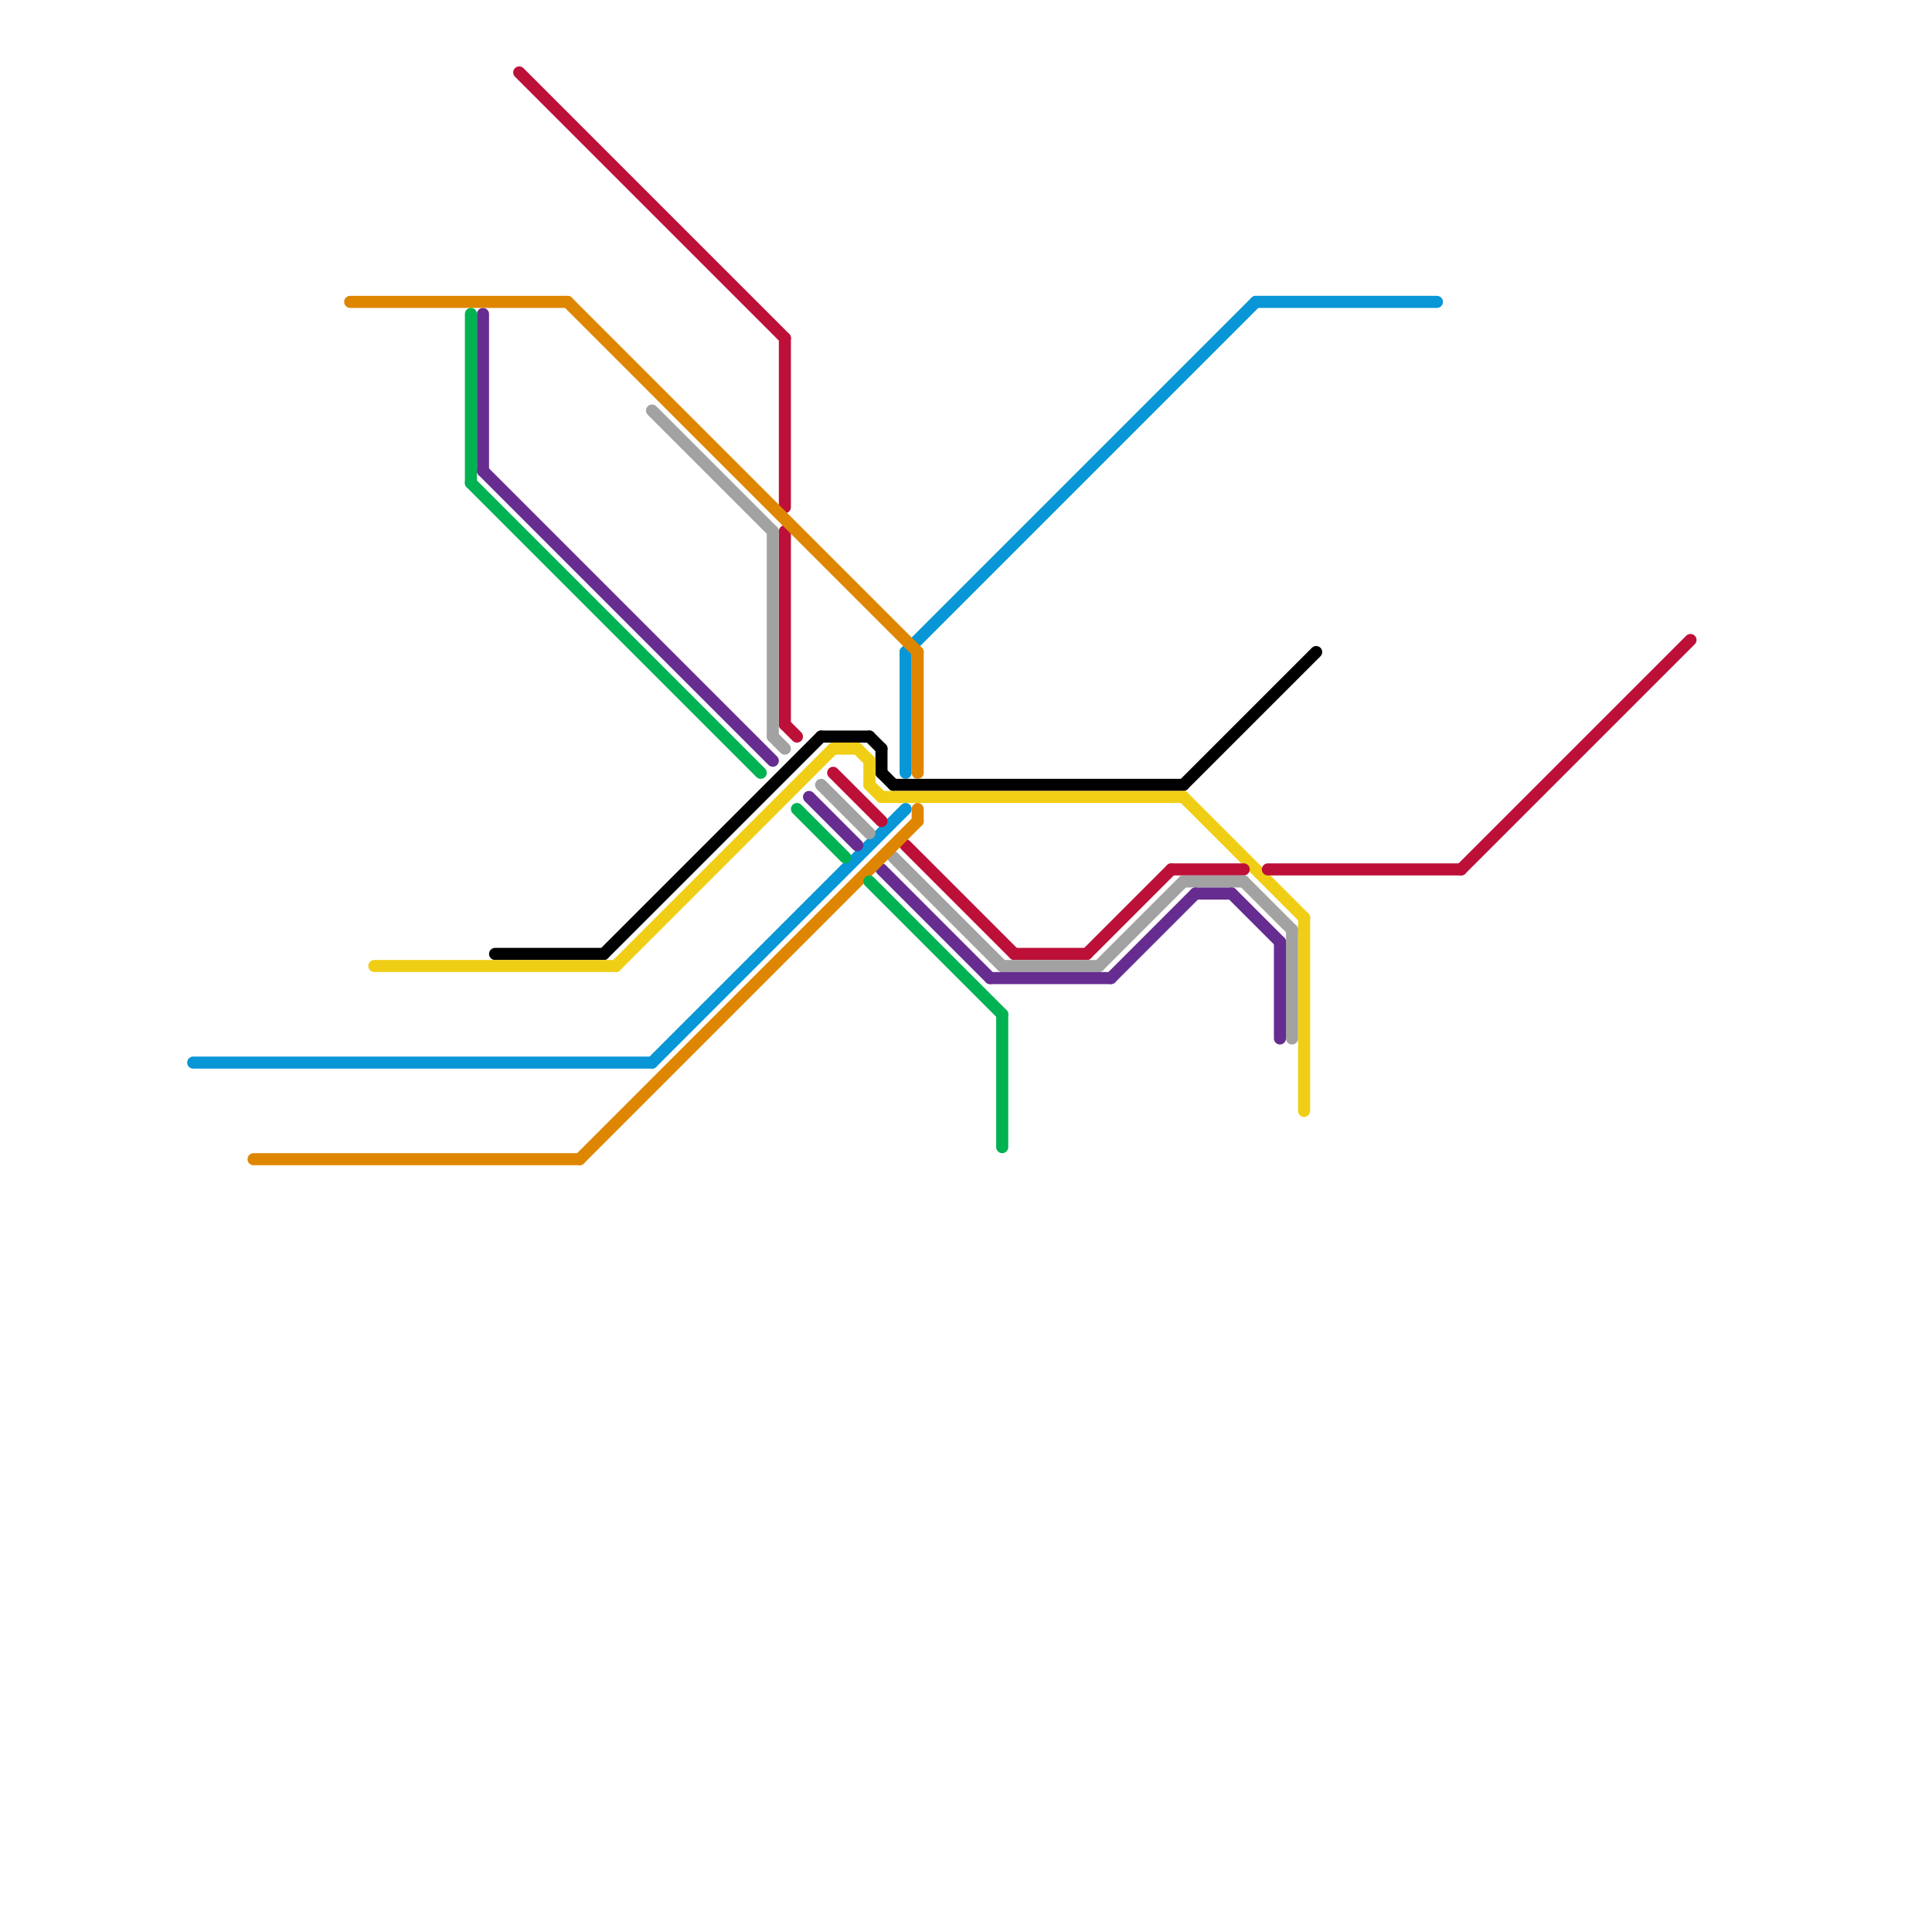 
<svg version="1.1" xmlns="http://www.w3.org/2000/svg" viewBox="0 0 160 160">
<style>text { font: 1px Helvetica; font-weight: 600; white-space: pre; dominant-baseline: central; } line { stroke-width: 1; fill: none; stroke-linecap: round; stroke-linejoin: round; } .c0 { stroke: #0896d7 } .c1 { stroke: #000000 } .c2 { stroke: #f0ce15 } .c3 { stroke: #bd1038 } .c4 { stroke: #a2a2a2 } .c5 { stroke: #662c90 } .c6 { stroke: #df8600 } .c7 { stroke: #00b251 }</style><defs><g id="wm-xf"><circle r="1.2" fill="#000"/><circle r="0.9" fill="#fff"/><circle r="0.6" fill="#000"/><circle r="0.3" fill="#fff"/></g><g id="wm"><circle r="0.6" fill="#000"/><circle r="0.3" fill="#fff"/></g></defs><line class="c0" x1="75" y1="54" x2="75" y2="64"/><line class="c0" x1="104" y1="25" x2="119" y2="25"/><line class="c0" x1="54" y1="88" x2="75" y2="67"/><line class="c0" x1="75" y1="54" x2="104" y2="25"/><line class="c0" x1="16" y1="88" x2="54" y2="88"/><line class="c1" x1="73" y1="64" x2="74" y2="65"/><line class="c1" x1="41" y1="79" x2="50" y2="79"/><line class="c1" x1="98" y1="65" x2="109" y2="54"/><line class="c1" x1="68" y1="61" x2="72" y2="61"/><line class="c1" x1="50" y1="79" x2="68" y2="61"/><line class="c1" x1="72" y1="61" x2="73" y2="62"/><line class="c1" x1="74" y1="65" x2="98" y2="65"/><line class="c1" x1="73" y1="62" x2="73" y2="64"/><line class="c2" x1="31" y1="80" x2="51" y2="80"/><line class="c2" x1="98" y1="66" x2="108" y2="76"/><line class="c2" x1="72" y1="63" x2="72" y2="65"/><line class="c2" x1="73" y1="66" x2="98" y2="66"/><line class="c2" x1="51" y1="80" x2="69" y2="62"/><line class="c2" x1="69" y1="62" x2="71" y2="62"/><line class="c2" x1="108" y1="76" x2="108" y2="92"/><line class="c2" x1="71" y1="62" x2="72" y2="63"/><line class="c2" x1="72" y1="65" x2="73" y2="66"/><line class="c3" x1="69" y1="64" x2="73" y2="68"/><line class="c3" x1="84" y1="79" x2="90" y2="79"/><line class="c3" x1="90" y1="79" x2="97" y2="72"/><line class="c3" x1="65" y1="44" x2="65" y2="60"/><line class="c3" x1="65" y1="60" x2="66" y2="61"/><line class="c3" x1="97" y1="72" x2="103" y2="72"/><line class="c3" x1="75" y1="70" x2="84" y2="79"/><line class="c3" x1="43" y1="6" x2="65" y2="28"/><line class="c3" x1="105" y1="72" x2="121" y2="72"/><line class="c3" x1="121" y1="72" x2="140" y2="53"/><line class="c3" x1="65" y1="28" x2="65" y2="42"/><line class="c4" x1="54" y1="34" x2="64" y2="44"/><line class="c4" x1="107" y1="77" x2="107" y2="86"/><line class="c4" x1="64" y1="44" x2="64" y2="61"/><line class="c4" x1="68" y1="65" x2="72" y2="69"/><line class="c4" x1="98" y1="73" x2="103" y2="73"/><line class="c4" x1="74" y1="71" x2="83" y2="80"/><line class="c4" x1="64" y1="61" x2="65" y2="62"/><line class="c4" x1="103" y1="73" x2="107" y2="77"/><line class="c4" x1="83" y1="80" x2="91" y2="80"/><line class="c4" x1="91" y1="80" x2="98" y2="73"/><line class="c5" x1="40" y1="26" x2="40" y2="39"/><line class="c5" x1="102" y1="74" x2="106" y2="78"/><line class="c5" x1="40" y1="39" x2="64" y2="63"/><line class="c5" x1="106" y1="78" x2="106" y2="86"/><line class="c5" x1="82" y1="81" x2="92" y2="81"/><line class="c5" x1="92" y1="81" x2="99" y2="74"/><line class="c5" x1="99" y1="74" x2="102" y2="74"/><line class="c5" x1="73" y1="72" x2="82" y2="81"/><line class="c5" x1="67" y1="66" x2="71" y2="70"/><line class="c6" x1="48" y1="96" x2="76" y2="68"/><line class="c6" x1="47" y1="25" x2="76" y2="54"/><line class="c6" x1="29" y1="25" x2="47" y2="25"/><line class="c6" x1="21" y1="96" x2="48" y2="96"/><line class="c6" x1="76" y1="67" x2="76" y2="68"/><line class="c6" x1="76" y1="54" x2="76" y2="64"/><line class="c7" x1="39" y1="40" x2="63" y2="64"/><line class="c7" x1="39" y1="26" x2="39" y2="40"/><line class="c7" x1="83" y1="84" x2="83" y2="95"/><line class="c7" x1="72" y1="73" x2="83" y2="84"/><line class="c7" x1="66" y1="67" x2="70" y2="71"/>
</svg>
